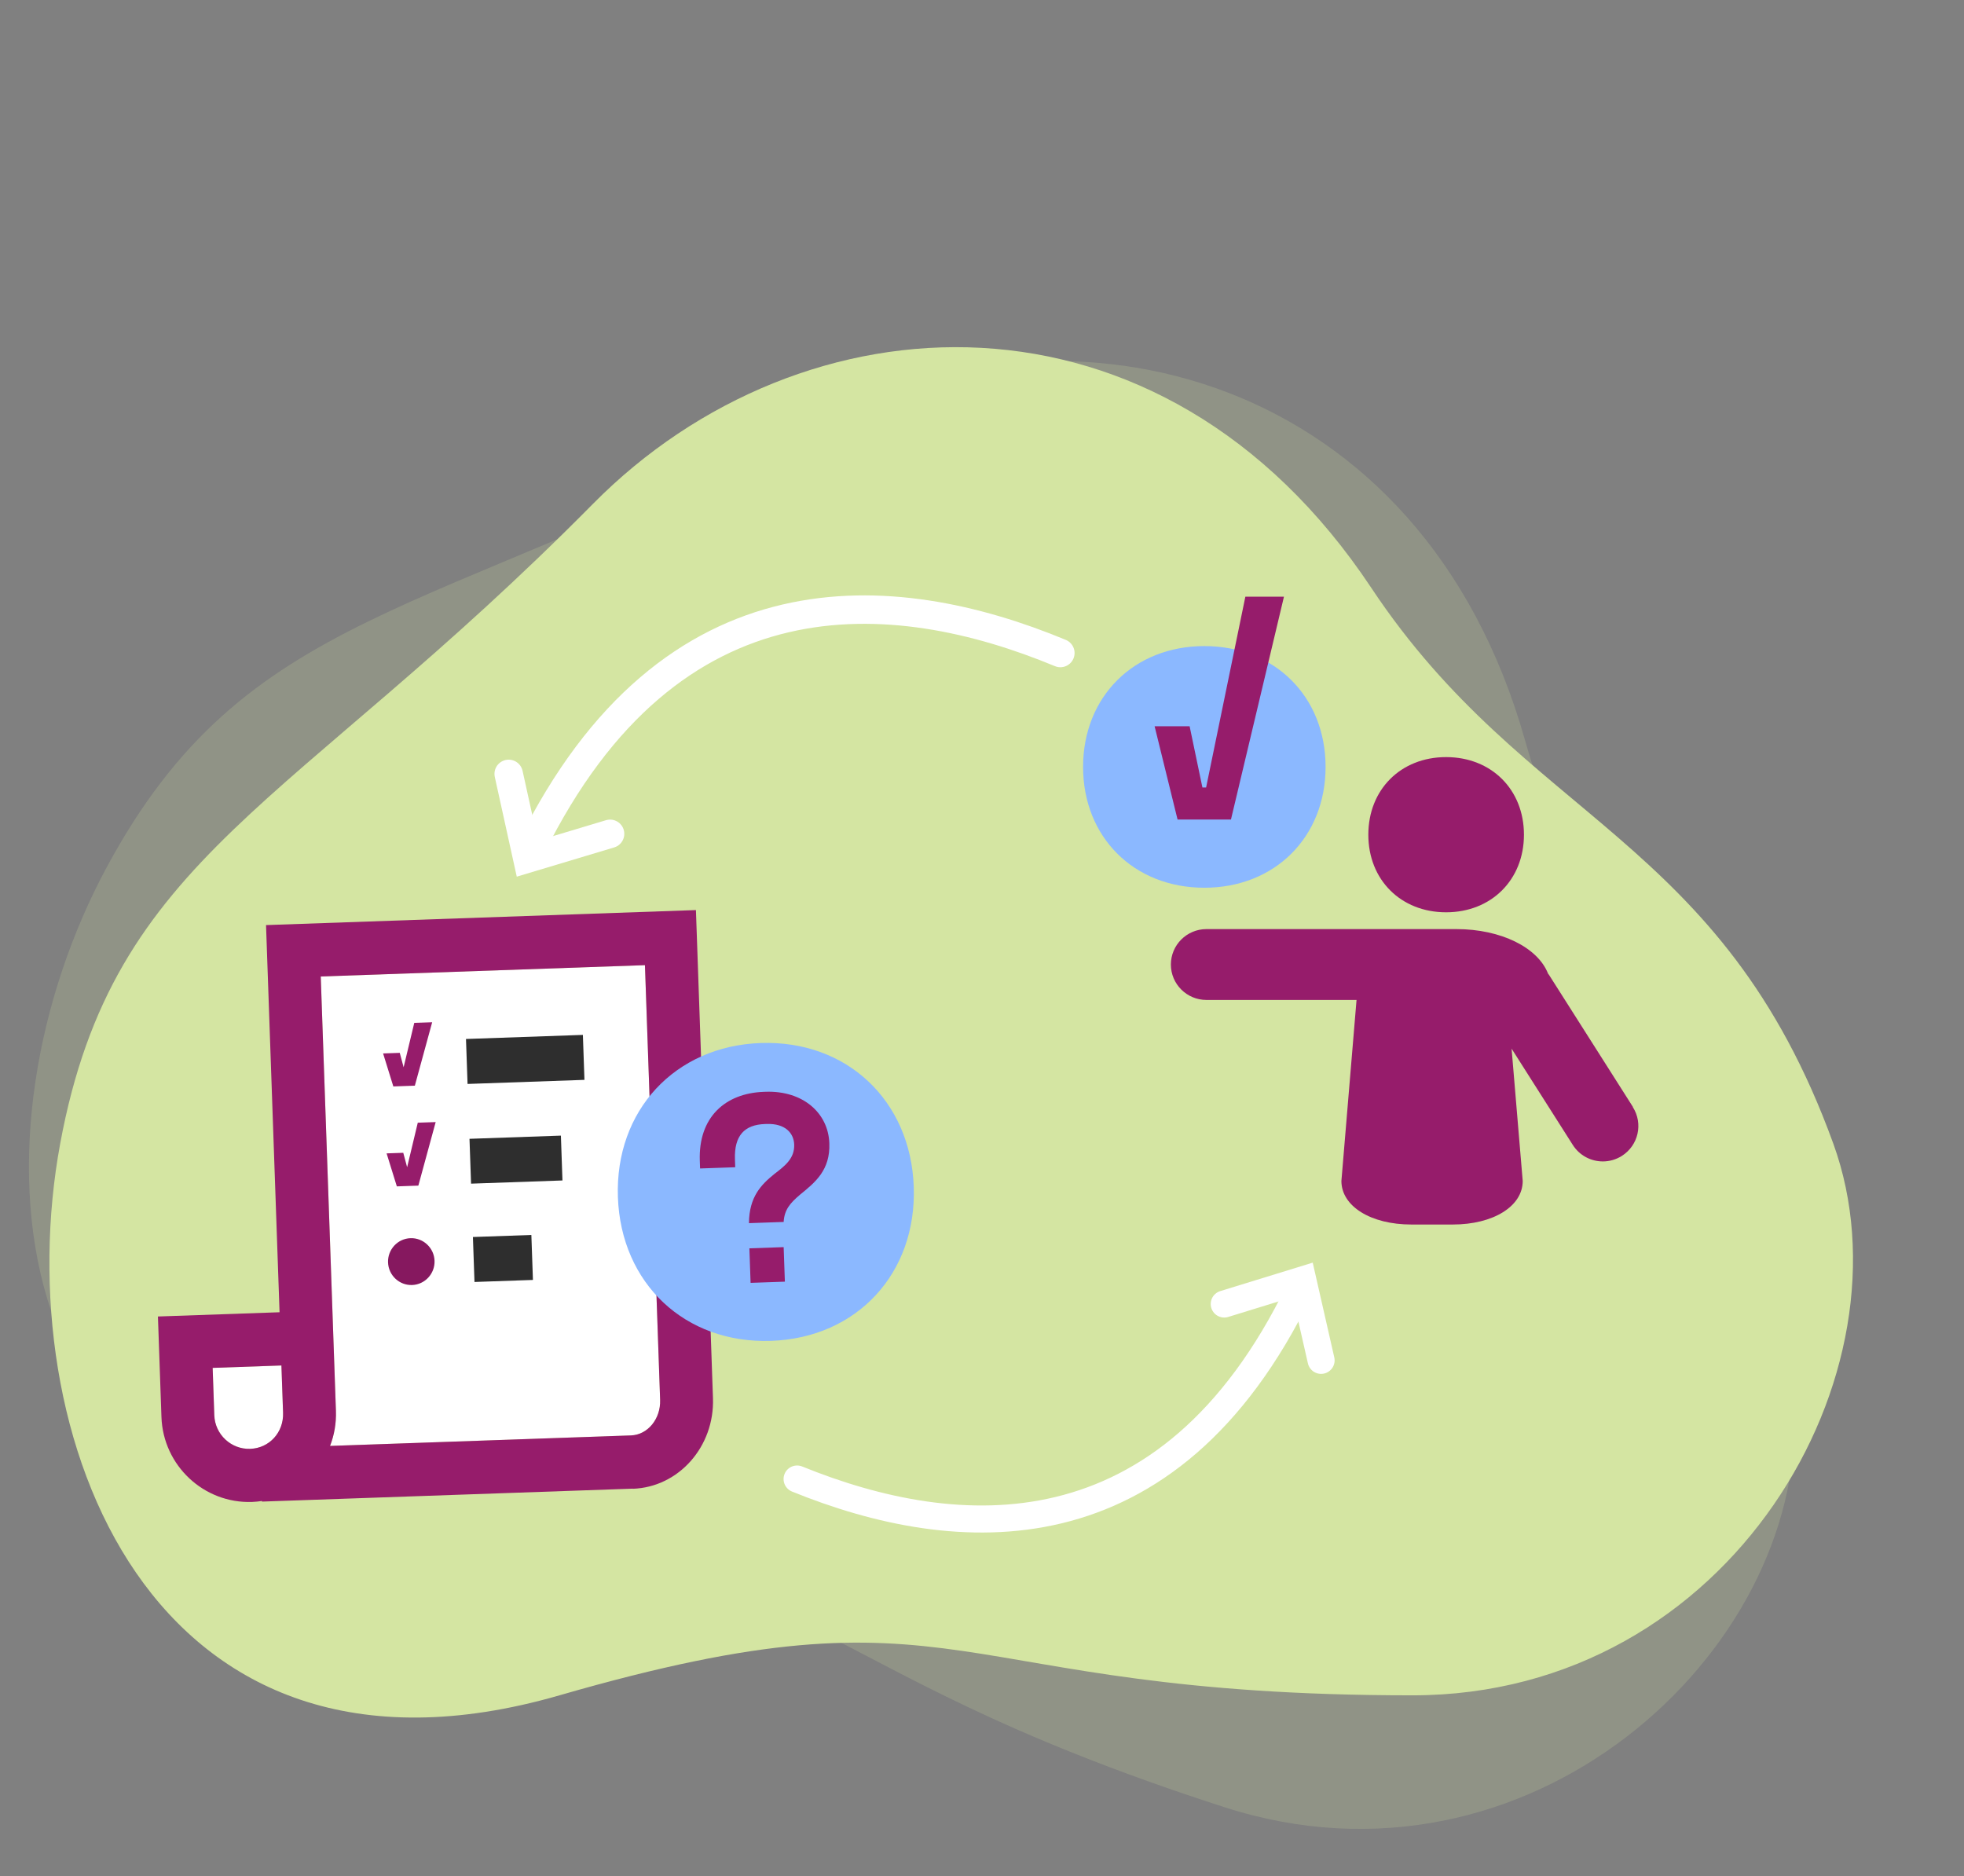 <svg width="381" height="364" viewBox="0 0 381 364" fill="none" xmlns="http://www.w3.org/2000/svg">
<rect x="0" y="0" width="381" height="364" fill="#808080" stroke="none"/>
<path d="M157.165 81.819C83.117 120.31 47.82 117.936 20.699 168.247C-6.422 218.557 -2.728 297.301 80.052 299.82C162.833 302.34 150.015 322.373 237.55 350.589C296.527 369.6 349.782 320.694 348.086 273.778C345.793 210.267 310.657 196.204 295.857 143.657C275.856 72.657 208.275 55.245 157.165 81.819Z" fill="#D4E5A2" fill-opacity="0.2"/>
<path d="M115.043 97.735C56.375 157.088 22.053 165.657 11.675 221.863C1.297 278.068 28.971 351.881 108.532 328.882C188.094 305.882 182.04 328.882 274.011 328.882C335.975 328.882 371.658 265.995 355.65 221.863C333.982 162.118 296.226 159.513 266.019 114.04C225.199 52.601 155.536 56.762 115.043 97.735Z" fill="#D4E5A2"/>
<g clip-path="url(#clip0_40000072_6499)">
<path d="M280.529 176.979C289.294 176.979 295.634 170.683 295.634 161.926C295.634 153.169 289.316 146.873 280.529 146.873C271.741 146.873 265.445 153.169 265.445 161.926C265.445 170.683 271.763 176.979 280.529 176.979Z" fill="#961C6B"/>
<path d="M316.773 214.735L300.489 189.107C300.489 189.107 300.355 188.952 300.311 188.885C298.331 183.809 291.167 180.239 282.535 180.239L234.037 180.239C230.233 180.239 227.141 183.321 227.141 187.112C227.141 190.903 230.233 193.984 234.037 193.984L263.158 193.984L260.222 229.101C260.222 234.001 265.917 237.548 273.792 237.548L281.824 237.548C289.699 237.548 295.394 234.001 295.394 229.101L293.236 203.429L305.116 222.118C306.429 224.179 308.653 225.31 310.945 225.31C312.213 225.31 313.481 224.955 314.616 224.246C317.841 222.206 318.798 217.972 316.751 214.757L316.773 214.735Z" fill="#961C6B"/>
<path d="M233.63 172.215C247.297 172.215 257.152 162.395 257.152 148.775C257.152 135.156 247.297 125.336 233.63 125.336C219.964 125.336 210.109 135.156 210.109 148.775C210.109 162.395 219.964 172.215 233.63 172.215Z" fill="#8BB8FF"/>
<path d="M249.077 115.757L241.588 115.757L233.976 152.764L233.258 152.764L230.776 140.885L223.984 140.885L228.437 158.979L238.798 158.979L249.077 115.757Z" fill="#961C6B"/>
</g>
<path d="M64.029 280.499L122.409 278.461C125.642 278.348 128.191 275.266 128.062 271.573L125.117 187.234L62.226 189.43L65.168 273.696C65.252 276.102 64.849 278.378 64.029 280.499ZM41.256 265.36L41.576 274.544C41.706 278.262 44.828 281.194 48.543 281.064C52.258 280.935 55.049 277.869 54.917 274.079L54.596 264.894L41.256 265.36Z" fill="white"/>
<path d="M113.075 200.763L90.398 201.555L90.703 210.278L113.379 209.486L113.075 200.763Z" fill="#2E2E2E"/>
<path d="M108.809 220.303L91.078 220.922L91.382 229.621L109.113 229.001L108.809 220.303Z" fill="#2E2E2E"/>
<path d="M103.08 239.575L91.742 239.971L92.047 248.694L103.385 248.298L103.08 239.575Z" fill="#2E2E2E"/>
<path d="M79.628 240.198C77.144 240.285 75.189 242.397 75.276 244.899C75.363 247.402 77.461 249.372 79.946 249.285C82.43 249.199 84.386 247.087 84.298 244.584C84.211 242.081 82.113 240.111 79.628 240.198Z" fill="#86185F"/>
<path d="M78.98 226.431L78.23 223.635L74.997 223.748L76.984 230.15L81.157 230.004L84.519 217.674L81.045 217.795L78.98 226.431Z" fill="#961C6B"/>
<path d="M80.477 210.615L83.839 198.309L80.365 198.43L78.299 207.041L77.549 204.246L74.317 204.359L76.303 210.76L80.477 210.615Z" fill="#961C6B"/>
<path d="M122.766 288.787L50.828 291.299L50.824 291.178C50.2 291.273 49.55 291.344 48.899 291.367C39.538 291.694 31.648 284.306 31.32 274.902L30.638 255.391L54.231 254.567L51.609 179.461L135.005 176.549L138.311 271.239C138.639 280.618 131.668 288.501 122.767 288.812L122.766 288.787ZM64.025 280.499L122.405 278.461C125.638 278.348 128.187 275.266 128.058 271.573L125.113 187.234L62.222 189.43L65.165 273.696C65.249 276.102 64.845 278.378 64.025 280.499ZM41.252 265.36L41.572 274.544C41.702 278.262 44.824 281.194 48.539 281.064C52.254 280.935 55.045 277.869 54.913 274.079L54.592 264.894L41.252 265.36Z" fill="#961C6B"/>
<path d="M149.588 260.119C166.267 259.536 177.847 246.999 177.261 230.227C176.675 213.455 164.221 201.758 147.57 202.339C130.918 202.921 119.283 215.46 119.868 232.232C120.454 249.003 132.908 260.701 149.588 260.119Z" fill="#8BB8FF"/>
<path d="M152.024 241.936L145.375 242.168L145.609 248.865L152.258 248.633L152.024 241.936Z" fill="#961C6B"/>
<path d="M148.491 211.798L148.181 211.809C140.686 212.071 135.461 216.743 135.756 225.171L135.808 226.675L142.627 226.437L142.574 224.933C142.41 220.251 144.454 218.19 148.399 218.052L148.709 218.042C152.371 217.914 153.99 219.846 154.067 222.031C154.161 224.727 152.293 226.156 150.232 227.734C147.708 229.783 145.335 232.111 145.29 237.283L152.024 237.048C152.166 234.656 153.279 233.396 155.224 231.737C158.186 229.332 161.067 226.987 160.885 221.793C160.678 215.862 155.704 211.546 148.519 211.797L148.491 211.798Z" fill="#961C6B"/>
<path d="M252.009 250.371C226.645 302.602 185.557 299.491 154.63 286.92" stroke="white" stroke-width="5.247" stroke-linecap="round"/>
<path d="M256.281 263.901L252.727 248.283L237.493 252.971" stroke="white" stroke-width="5.247" stroke-linecap="round"/>
<path d="M103.079 164.382C130.119 109.668 173.285 113.24 205.701 126.681" stroke="white" stroke-width="5.515" stroke-linecap="round"/>
<path d="M98.68 150.128L102.302 166.571L118.35 161.755" stroke="white" stroke-width="5.515" stroke-linecap="round"/>
<defs>
<clipPath id="clip0_40000072_6499">
<rect width="113.393" height="126.278" fill="white" transform="translate(210.109 111.203)"/>
</clipPath>
</defs>
</svg>